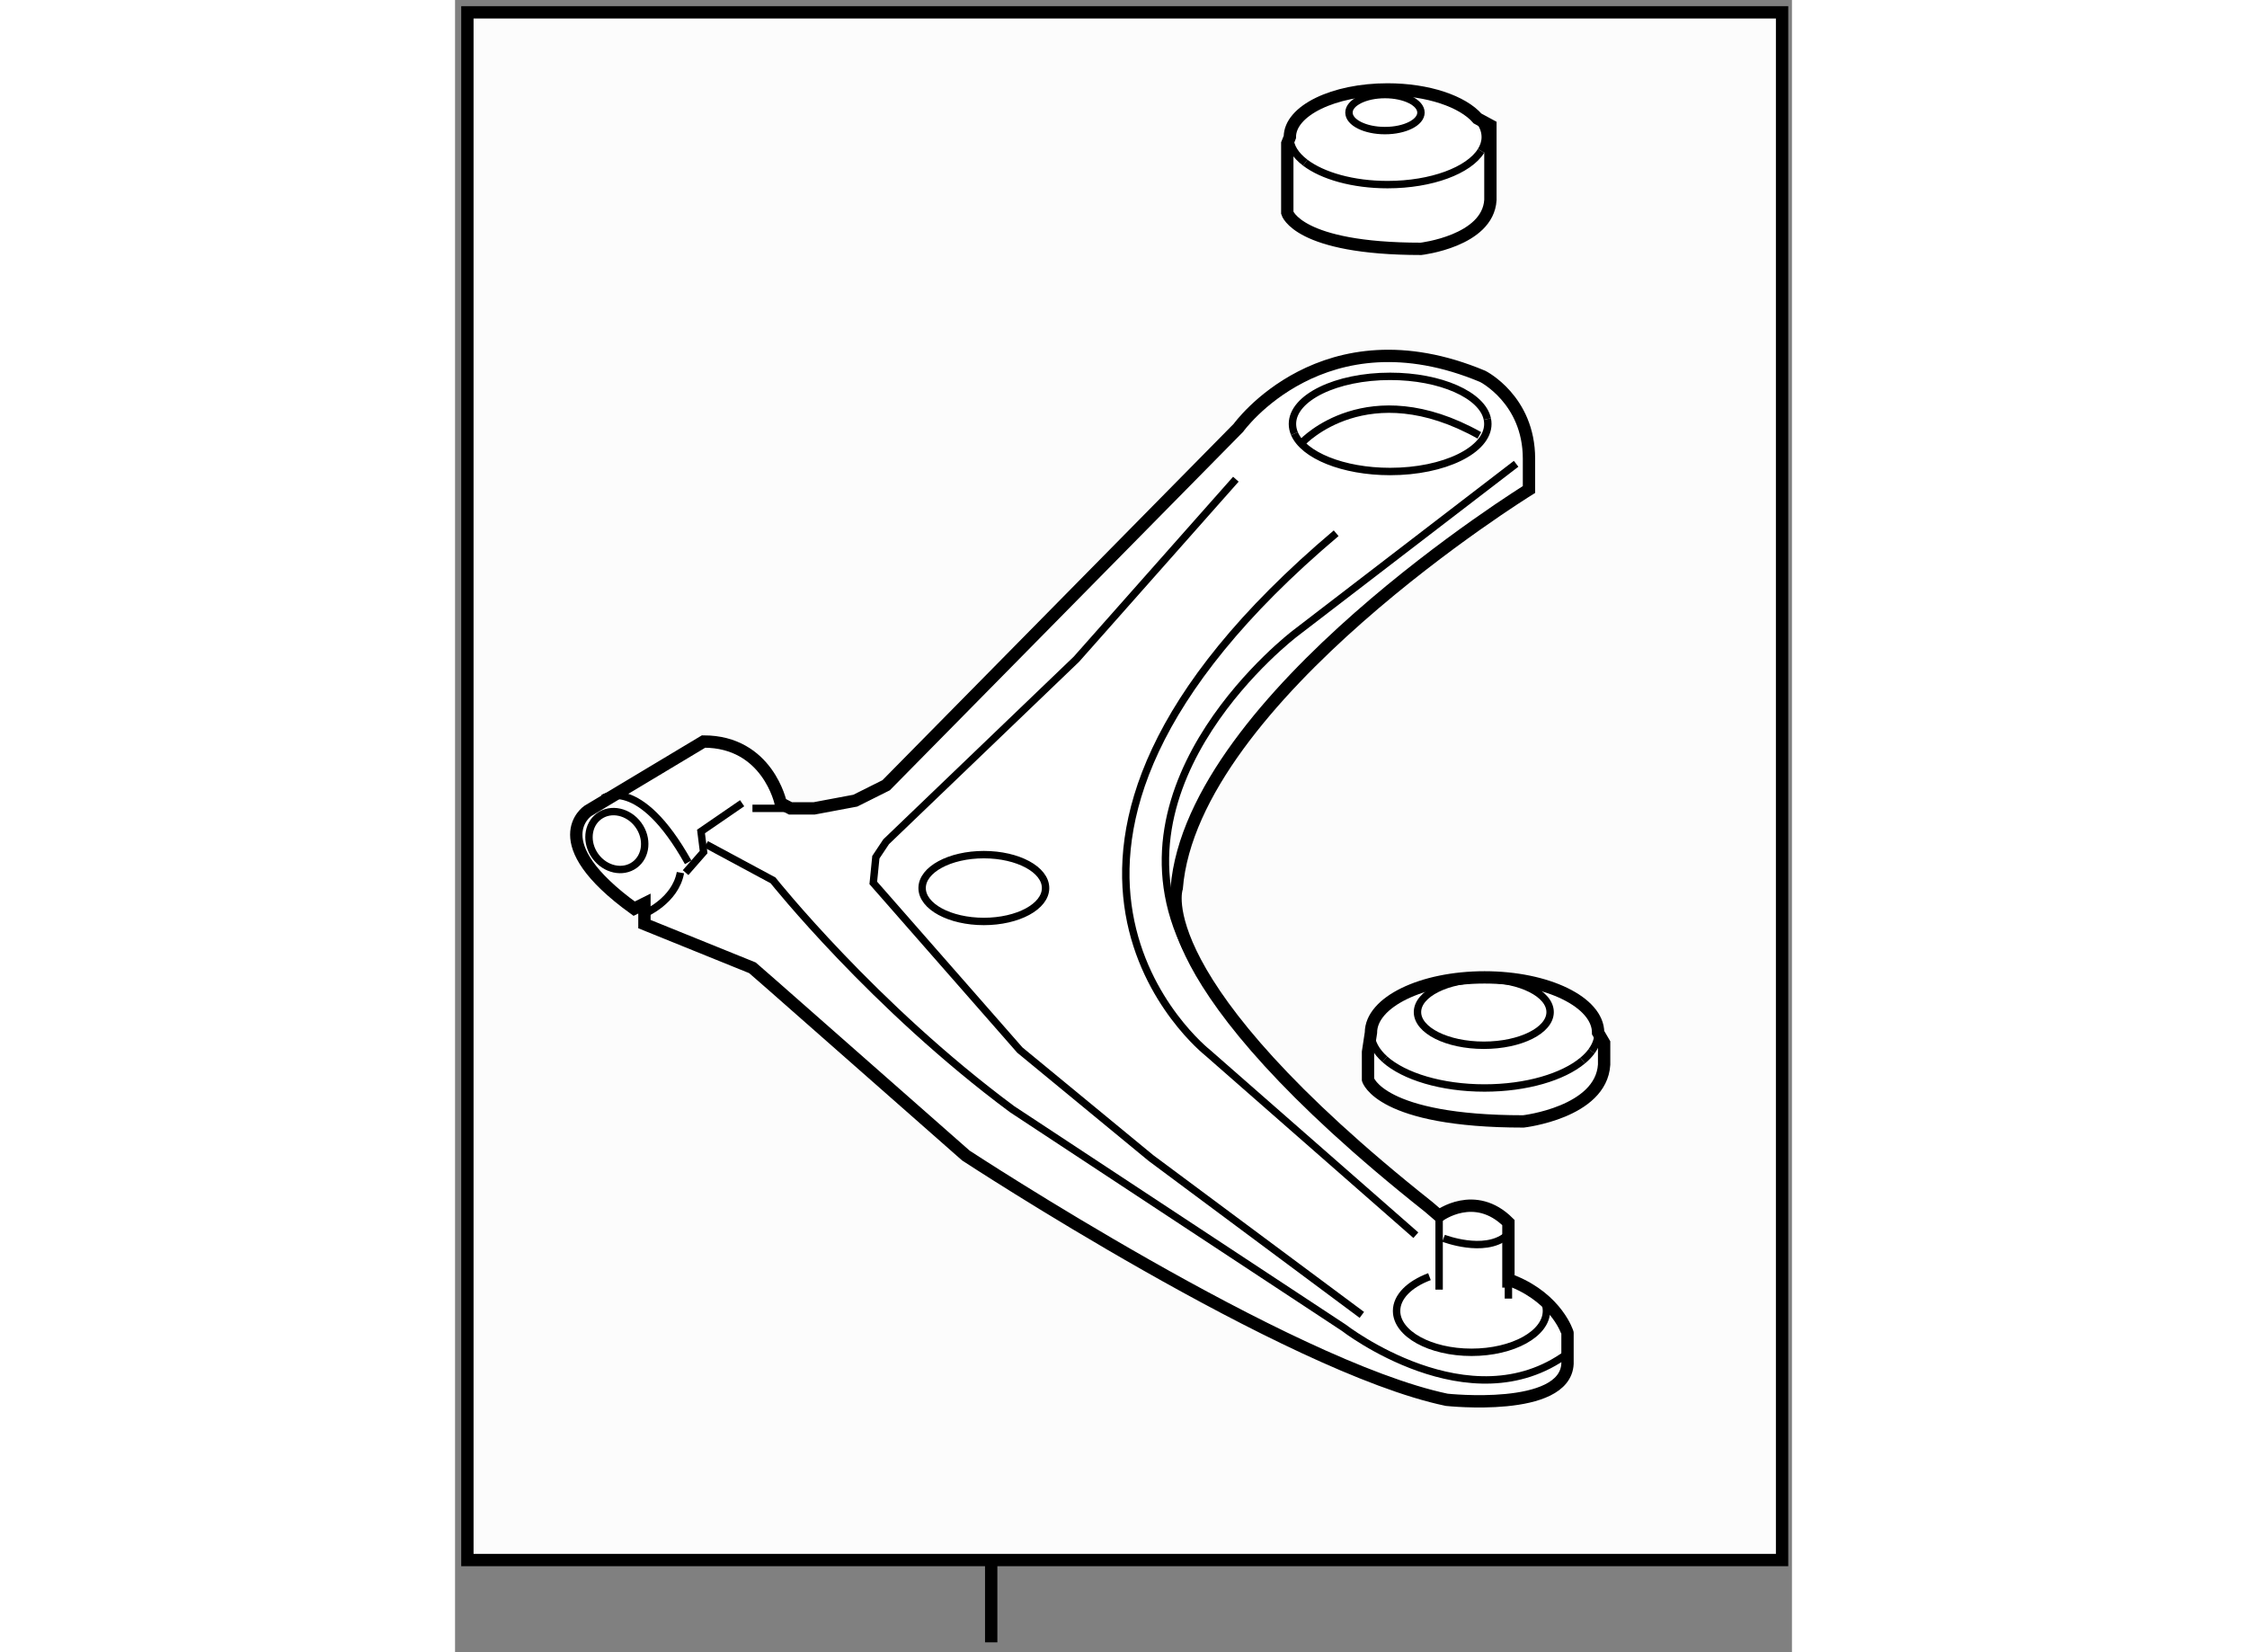 <?xml version="1.0" encoding="utf-8"?>
<!-- Generator: Adobe Illustrator 15.1.0, SVG Export Plug-In . SVG Version: 6.00 Build 0)  -->
<!DOCTYPE svg PUBLIC "-//W3C//DTD SVG 1.1//EN" "http://www.w3.org/Graphics/SVG/1.1/DTD/svg11.dtd">
<svg version="1.1" xmlns="http://www.w3.org/2000/svg" xmlns:xlink="http://www.w3.org/1999/xlink" x="0px" y="0px" width="244.8px"
	 height="180px" viewBox="165.693 77.528 54.187 66.967" enable-background="new 0 0 244.8 180" xml:space="preserve">
	
<rect x="165.693" y="77.528" width="54.187" height="66.967" fill="#808080" stroke="none"/>
	
<g><rect x="166.193" y="78.028" fill="#FCFCFC" stroke="#000000" stroke-width="0.5" width="53.287" height="62.731"></rect><line fill="#FCFCFC" stroke="#000000" stroke-width="0.5" x1="187.424" y1="140.846" x2="187.424" y2="144.095"></line></g><g><path fill="#FFFFFF" stroke="#000000" stroke-width="0.5" d="M208.597,129.468h-0.209v-2.388
			c-1.359-1.358-2.809-0.271-2.809-0.271l-0.422-0.362c-11.569-9.172-10.214-12.924-10.214-12.924
			c0.625-7.711,14.278-16.154,14.278-16.154v-1.25c0-2.397-1.877-3.336-1.877-3.336c-6.461-2.709-9.9,2.085-9.9,2.085
			l-14.278,14.487l-1.25,0.625l-1.669,0.313h-0.958l-0.396-0.208c0,0-0.521-2.502-3.127-2.502l-4.691,2.813
			c0,0-1.875,1.251,1.878,3.962l0.416-0.207v0.832l4.378,1.772l0.834,0.728l7.815,6.88c0,0,13.028,8.546,19.49,9.901
			c0,0,4.795,0.521,4.897-1.46v-1.25C210.784,131.553,210.368,130.198,208.597,129.468z"></path><path fill="none" stroke="#000000" stroke-width="0.3" d="M207.533,94.513c0.014,0.065,0.021,0.131,0.021,0.198
			c0,1.064-1.773,1.928-3.961,1.928c-1.911,0-3.506-0.659-3.878-1.536"></path><path fill="none" stroke="#000000" stroke-width="0.3" d="M199.715,95.103c-0.053-0.126-0.081-0.257-0.081-0.392
			c0-1.064,1.773-1.929,3.959-1.929c2.051,0,3.738,0.759,3.94,1.73"></path><path fill="none" stroke="#000000" stroke-width="0.3" d="M171.702,109.875c0,0,1.458-0.938,3.439,2.604"></path><path fill="none" stroke="#000000" stroke-width="0.3" d="M173.369,114.566c0,0,1.25-0.522,1.459-1.669"></path><polyline fill="none" stroke="#000000" stroke-width="0.3" points="175.037,112.897 175.767,112.064 175.662,111.229 
			177.329,110.084 		"></polyline><path fill="none" stroke="#000000" stroke-width="0.3" d="M175.871,111.752l2.71,1.458c0,0,4.063,5.106,9.691,9.276l13.445,8.858
			c0,0,5.106,3.96,9.066,1.043"></path><polyline fill="none" stroke="#000000" stroke-width="0.3" points="202.447,130.823 193.9,124.466 188.585,120.089 
			182.645,113.314 182.749,112.272 183.166,111.646 190.878,104.247 197.341,96.951 		"></polyline><path fill="none" stroke="#000000" stroke-width="0.3" d="M208.7,96.326l-8.963,6.879c0,0-7.816,5.939-4.378,12.819"></path><path fill="none" stroke="#000000" stroke-width="0.3" d="M204.636,127.593l-8.441-7.399c0,0-10.214-8.024,5.211-21.053"></path><ellipse fill="none" stroke="#000000" stroke-width="0.3" cx="187.126" cy="113.522" rx="2.502" ry="1.354"></ellipse><path fill="none" stroke="#000000" stroke-width="0.3" d="M200.048,95.445c0,0,2.63-2.81,7.162-0.272"></path><line fill="none" stroke="#000000" stroke-width="0.3" x1="208.388" y1="129.468" x2="208.388" y2="130.162"></line><line fill="none" stroke="#000000" stroke-width="0.3" x1="179.289" y1="110.292" x2="177.747" y2="110.292"></line><line fill="none" stroke="#000000" stroke-width="0.3" x1="205.579" y1="129.799" x2="205.579" y2="126.809"></line><path fill="none" stroke="#000000" stroke-width="0.3" d="M205.759,127.717c0,0,1.633,0.634,2.539-0.092"></path><path fill="none" stroke="#000000" stroke-width="0.3" d="M209.691,130.007c0.153,0.202,0.238,0.423,0.238,0.655
			c0,0.925-1.359,1.677-3.037,1.677s-3.037-0.752-3.037-1.677c0-0.578,0.528-1.087,1.333-1.389"></path><ellipse transform="matrix(0.808 -0.59 0.59 0.808 -32.703 122.98)" fill="none" stroke="#000000" stroke-width="0.3" cx="172.153" cy="111.618" rx="1.077" ry="1.221"></ellipse></g>



	
<g><path fill="#FFFFFF" stroke="#000000" stroke-width="0.5" d="M199.425,83.342v2.813c0,0,0.417,1.459,5.419,1.459
			c0,0,2.71-0.312,2.814-1.979v-3.022l-0.521-0.282c-0.601-0.692-2.008-1.178-3.648-1.178c-2.188,0-3.96,0.863-3.96,1.929
			L199.425,83.342z"></path><path fill="none" stroke="#000000" stroke-width="0.3" d="M207.278,83.645c-0.494,0.79-2.003,1.366-3.789,1.366
			c-1.401,0-2.633-0.355-3.337-0.89"></path><path fill="none" stroke="#000000" stroke-width="0.3" d="M207.138,82.331c0.2,0.23,0.312,0.484,0.312,0.751
			c0,0.195-0.06,0.385-0.171,0.563"></path><path fill="none" stroke="#000000" stroke-width="0.3" d="M200.152,84.121c-0.396-0.301-0.623-0.656-0.623-1.039"></path><ellipse fill="none" stroke="#000000" stroke-width="0.3" cx="203.384" cy="82.091" rx="1.459" ry="0.73"></ellipse></g>



	
<g><path fill="#FFFFFF" stroke="#000000" stroke-width="0.5" d="M202.697,120.167v1.12c0,0,0.482,1.694,6.299,1.694
			c0,0,3.148-0.361,3.271-2.301v-0.879l-0.243-0.416c0-1.238-2.06-2.242-4.603-2.242s-4.605,1.004-4.605,2.242L202.697,120.167z"></path><path fill="none" stroke="#000000" stroke-width="0.3" d="M211.398,120.513c-0.797,0.665-2.279,1.113-3.978,1.113
			c-1.743,0-3.261-0.469-4.043-1.165"></path><path fill="none" stroke="#000000" stroke-width="0.3" d="M211.76,120.136c-0.097,0.132-0.218,0.258-0.361,0.377"></path><path fill="none" stroke="#000000" stroke-width="0.3" d="M212.023,119.386c0,0.261-0.092,0.514-0.264,0.75"></path><path fill="none" stroke="#000000" stroke-width="0.3" d="M203.378,120.461c-0.357-0.319-0.563-0.685-0.563-1.075"></path><ellipse fill="none" stroke="#000000" stroke-width="0.3" cx="207.39" cy="118.55" rx="2.688" ry="1.344"></ellipse></g>


</svg>